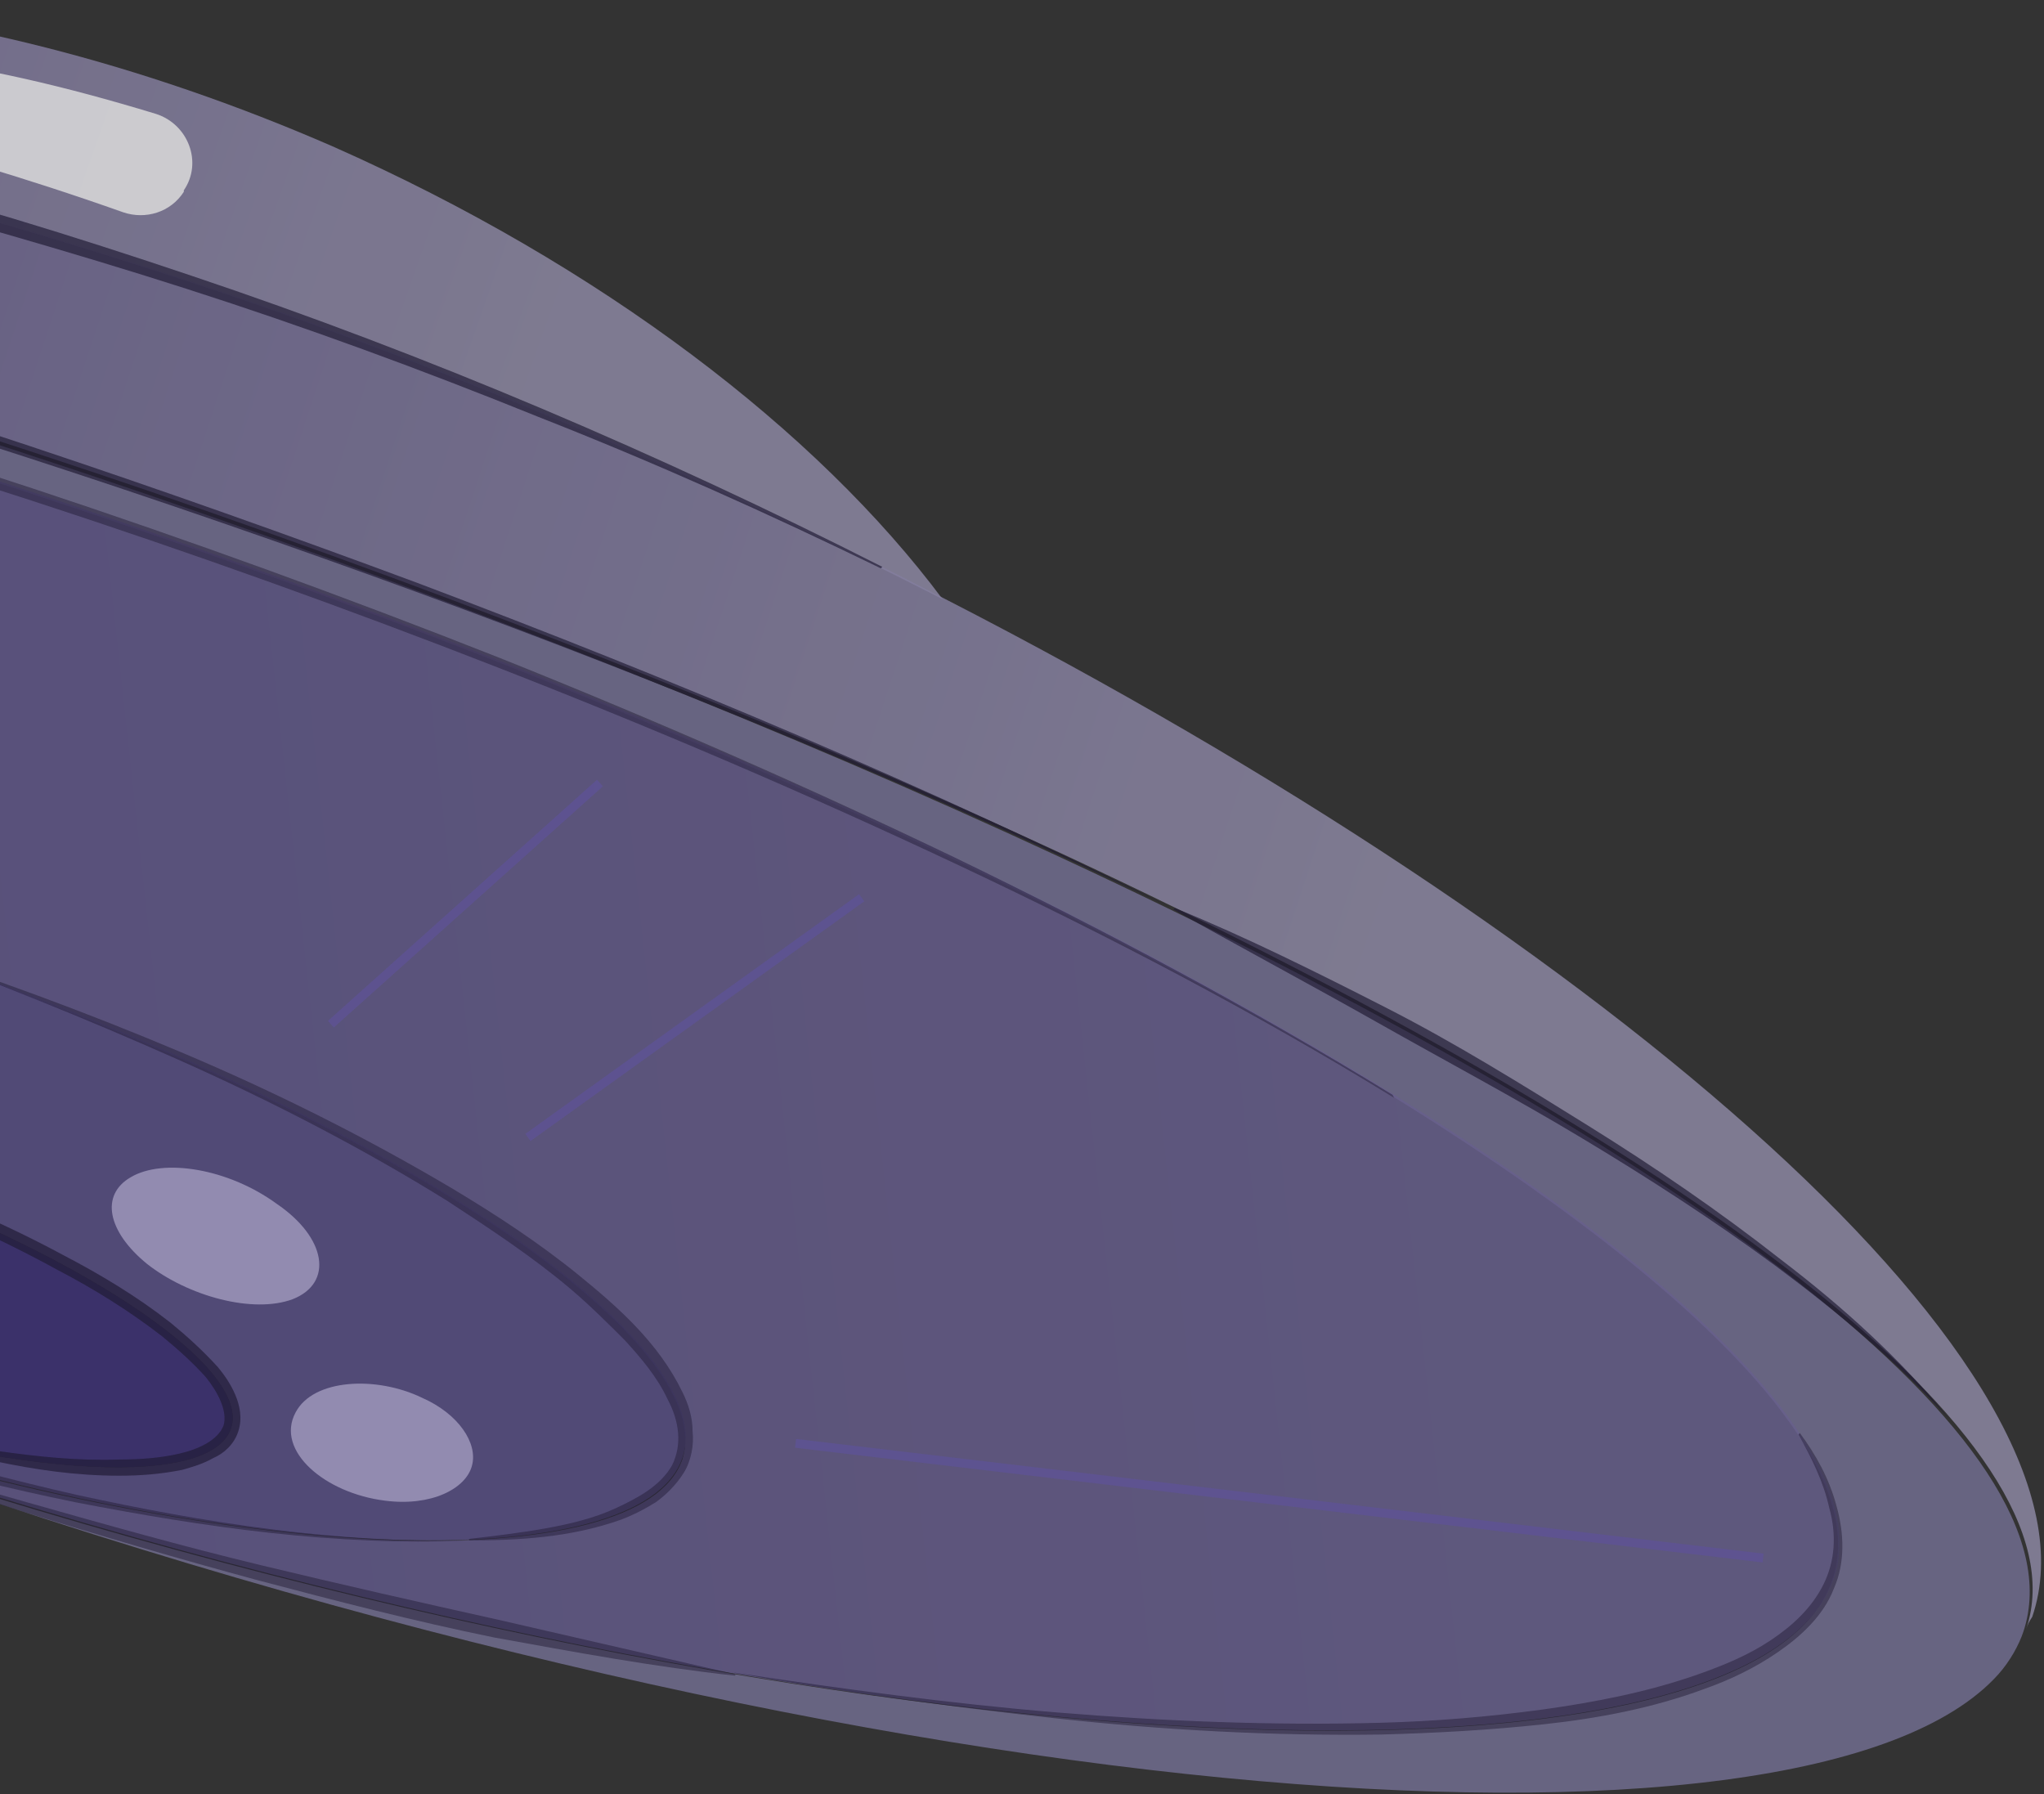 <svg width="139" height="122" viewBox="0 0 139 122" fill="none" xmlns="http://www.w3.org/2000/svg">
<rect x="0" y="0" width="139" height="122" fill="#333333" stroke="none"/>
<g opacity="0.83">
<g opacity="0.83">
<path opacity="0.83" d="M135.9 113.843C123 128.243 58 123.643 -13.6 97.543C56 121.243 119.2 123.343 124.6 107.443C128.2 97.043 107 79.643 72.4 62.143C54.2 52.943 32.3 43.843 8.3 35.643C-14.2 27.943 -35.9 22.143 -55 18.243C-94.9 10.143 -124 10.743 -127.6 21.543C-131.1 31.843 -111.4 50.843 -78.1 69.343C-115.2 49.843 -138.5 30.543 -139 19.543C-139 18.643 -138.8 17.743 -138.6 16.843C-133.8 4.343 -100 4.843 -53.9 15.243C-34.4 19.643 -12.8 25.843 9.8 33.543C32.6 41.343 53.7 49.743 72 58.243C114.7 78.043 141.8 98.243 137.6 110.943C137.3 111.843 136.7 112.943 135.9 113.843Z" fill="#8E88BB"/>
<path opacity="0.83" d="M124.7 107.343C128.3 96.943 107.1 79.543 72.5 62.043C54.3 52.843 32.4 43.743 8.4 35.543C-14.1 27.843 -35.8 22.043 -54.9 18.143C-94.8 10.043 -123.9 10.643 -127.5 21.443C-131 31.743 -111.3 50.743 -78 69.243C-78 69.243 -77.9 69.243 -77.9 69.343C-59.6 78.943 -38 88.543 -14.1 97.343C-14 97.343 -13.9 97.443 -13.7 97.443H-13.6C56.1 121.243 119.2 123.343 124.7 107.343ZM-15.9 96.043C-47.2 85.343 -69.8 68.743 -67.1 60.543C-65.2 55.043 -52.1 54.143 -34.2 57.443C-25.5 59.043 -15.6 61.643 -5.3 65.143C11.7 70.943 26.4 78.143 35.7 84.743C43.5 90.343 47.6 95.543 46.4 99.243C43.6 107.343 15.5 106.743 -15.9 96.043Z" fill="url(#paint0_linear_207_3129)"/>
<path opacity="0.83" d="M46.4 99.143C47.7 95.443 43.5 90.243 35.7 84.643C26.4 78.043 11.7 70.843 -5.3 65.043C-15.6 61.543 -25.4 58.943 -34.2 57.343C-52.1 54.043 -65.2 54.943 -67.1 60.443C-69.9 68.643 -47.3 85.243 -15.9 95.943C15.5 106.743 43.6 107.343 46.4 99.143ZM-16.8 94.743C-33.3 89.143 -45.5 81.043 -44 76.843C-42.5 72.543 -28 73.643 -11.5 79.243C5 84.843 17.2 92.943 15.7 97.143C14.2 101.443 -0.3 100.343 -16.8 94.743Z" fill="#675AA7"/>
<path opacity="0.83" d="M-16.8 94.743C-33.3 89.143 -45.5 81.043 -44 76.843C-42.5 72.543 -28 73.643 -11.5 79.243C5 84.843 17.2 92.943 15.7 97.143C14.2 101.443 -0.3 100.343 -16.8 94.743Z" fill="#403092"/>
<path opacity="0.83" d="M64.1 40.743C48.5 32.743 31.6 25.443 14.6 19.743C-5.2 13.143 -25.3 8.143 -44.1 4.943C-29.7 -2.957 -3.6 -1.457 22.6 9.943C40.9 18.043 55.6 29.343 64.1 40.743Z" fill="url(#paint1_linear_207_3129)"/>
<path opacity="0.83" d="M137.8 110.743C142 98.043 114.9 77.943 72.2 58.043C53.9 49.543 32.7 41.143 10 33.343C-12.6 25.643 -34.2 19.443 -53.7 15.043C-99.8 4.643 -133.7 4.143 -138.4 16.643C-138.3 16.343 -138.2 16.043 -138.1 15.743C-132.7 -0.157 -92.4 -3.357 -43.9 4.943C-25.1 8.143 -5 13.143 14.8 19.743C31.8 25.443 48.7 32.643 64.3 40.743C109.5 63.943 143.8 93.543 138.2 109.943C138 110.243 137.9 110.443 137.8 110.743Z" fill="url(#paint2_linear_207_3129)"/>
<g opacity="0.83">
<path opacity="0.83" d="M79.9 61.843C63.1 53.743 45.8 46.643 28.3 40.243C10.8 33.843 -7 28.043 -25 22.943C-34 20.443 -43 18.143 -52.1 16.043C-61.2 13.943 -70.3 12.143 -79.5 10.643C-88.7 9.143 -98 8.043 -107.3 7.643C-112 7.443 -116.6 7.543 -121.2 8.043C-125.8 8.543 -130.5 9.443 -134.5 11.943H-134.6C-132.7 10.643 -130.5 9.743 -128.2 9.043C-126 8.343 -123.6 7.943 -121.3 7.643C-116.6 7.043 -112 6.843 -107.3 6.943C-97.9 7.143 -88.6 8.143 -79.4 9.543C-70.2 11.043 -61 12.843 -51.9 14.943C-42.8 17.043 -33.8 19.443 -24.8 22.043C-6.8 27.143 10.9 33.143 28.4 39.643C45.9 46.243 63.1 53.443 79.9 61.843Z" fill="#171034"/>
</g>
<g opacity="0.83">
<path opacity="0.83" d="M132.6 96.543C129.1 92.643 125 89.243 120.7 86.043C116.5 82.943 112 80.043 107.5 77.343C103 74.643 98.3 72.143 93.7 69.543C89.1 66.943 84.4 64.443 79.8 61.843L79.9 61.743C84.8 63.743 89.6 66.143 94.3 68.543C99 70.943 103.5 73.743 108 76.543C112.5 79.343 116.9 82.343 121.1 85.643C125.3 88.843 129.3 92.443 132.6 96.543Z" fill="#171034"/>
</g>
<g opacity="0.83">
<path opacity="0.83" d="M-36.4 6.343C-28 7.643 -19.7 9.443 -11.4 11.443C-3.1 13.543 5 16.043 13 18.743C29.1 24.143 44.8 30.843 60 38.543L59.9 38.643C52.3 34.943 44.5 31.443 36.6 28.343C28.7 25.143 20.8 22.243 12.7 19.643C4.6 17.043 -3.6 14.743 -11.7 12.543C-19.9 10.343 -28.1 8.343 -36.4 6.443V6.343Z" fill="#171034"/>
</g>
<g opacity="0.83">
<g opacity="0.83">
<g opacity="0.83">
<path opacity="0.83" d="M50 113.743C57.3 114.843 64.6 115.843 71.9 116.443C79.2 117.043 86.6 117.343 93.9 117.143C97.6 117.043 101.2 116.743 104.9 116.243C108.5 115.743 112.1 115.043 115.5 113.843C117.2 113.243 118.9 112.543 120.4 111.543C121.9 110.543 123.2 109.343 124 107.743C124.8 106.143 124.9 104.343 124.4 102.543C124 100.743 123.2 99.143 122.3 97.543L122.4 97.443C123.5 98.943 124.4 100.543 124.9 102.443C125.4 104.243 125.5 106.243 124.7 108.043C124 109.843 122.5 111.243 120.9 112.343C119.3 113.443 117.6 114.243 115.9 114.843C112.4 116.143 108.7 116.843 105 117.243C101.3 117.643 97.6 117.843 93.9 117.943C86.5 118.043 79.1 117.643 71.8 116.843C64.5 116.043 57.2 115.043 49.9 113.743H50Z" fill="#171034"/>
<path opacity="0.83" d="M-14 97.343C-8.8 99.043 -3.5 100.643 1.8 102.143C7.1 103.643 12.4 105.143 17.8 106.443C23.2 107.743 28.5 108.943 33.9 110.143L50 113.843V113.943C44.5 113.343 39.1 112.343 33.6 111.343C28.2 110.243 22.8 108.843 17.5 107.443C6.8 104.543 -3.7 101.243 -14.1 97.543L-14 97.343Z" fill="#171034"/>
<path opacity="0.83" d="M94.8 74.643C85.2 68.743 75.2 63.543 65 58.743C54.8 53.943 44.5 49.543 34 45.443C13 37.243 -8.4 30.243 -30.2 24.543C-41.1 21.743 -52.1 19.243 -63.2 17.343C-74.3 15.343 -85.4 13.843 -96.7 13.443C-102.3 13.243 -107.9 13.343 -113.5 14.143C-116.3 14.543 -119 15.243 -121.5 16.343C-122.8 16.943 -124 17.543 -125 18.443C-126 19.343 -126.9 20.443 -127.3 21.643C-127.7 22.943 -127.8 24.243 -127.6 25.643C-127.4 27.043 -126.9 28.343 -126.4 29.543C-125.2 32.043 -123.6 34.343 -121.9 36.543C-118.4 40.943 -114.2 44.743 -109.9 48.343L-110 48.443C-114.4 44.943 -118.6 41.143 -122.3 36.843C-124.1 34.643 -125.8 32.343 -127 29.743C-127.3 29.043 -127.6 28.443 -127.8 27.743C-128.1 27.043 -128.2 26.343 -128.3 25.643C-128.5 24.243 -128.5 22.743 -128.1 21.243C-127.6 19.843 -126.7 18.643 -125.6 17.643C-124.5 16.643 -123.2 15.943 -121.9 15.343C-119.3 14.143 -116.5 13.443 -113.7 13.043C-108.1 12.143 -102.4 12.043 -96.8 12.143C-85.5 12.543 -74.3 14.043 -63.2 16.043C-52.1 18.043 -41.1 20.643 -30.2 23.543C-8.4 29.343 13 36.443 34 44.743C44.5 48.943 54.8 53.443 65 58.343C75.1 63.243 85.1 68.543 94.7 74.443L94.8 74.643Z" fill="#171034"/>
<path opacity="0.83" d="M31.8 104.743C22.8 105.143 13.9 103.843 5.1 102.143C-3.7 100.343 -12.3 97.843 -20.8 94.843C-25 93.343 -29.2 91.643 -33.3 89.843C-37.4 88.043 -41.4 85.943 -45.3 83.743C-49.2 81.443 -53 79.043 -56.5 76.243C-57.4 75.543 -58.2 74.843 -59.1 74.143C-59.9 73.443 -60.8 72.643 -61.6 71.843C-63.2 70.243 -64.6 68.543 -65.8 66.543L-65.7 66.443C-64.4 68.243 -62.9 69.843 -61.2 71.343C-60.4 72.043 -59.5 72.843 -58.7 73.543C-57.8 74.243 -57 74.943 -56 75.543C-52.4 78.143 -48.6 80.543 -44.7 82.643C-40.8 84.843 -36.8 86.843 -32.8 88.743C-28.8 90.643 -24.6 92.343 -20.5 93.943C-12.1 97.043 -3.6 99.643 5.2 101.643C13.9 103.543 22.8 104.943 31.8 104.743Z" fill="#171034"/>
<path opacity="0.83" d="M-7.2 64.343C-0.6 66.443 5.9 68.843 12.3 71.543C18.7 74.243 24.9 77.343 30.8 80.843C33.8 82.643 36.7 84.543 39.4 86.743C42.1 88.943 44.8 91.343 46.4 94.643C46.8 95.443 47.1 96.343 47.1 97.343C47.2 98.243 47 99.343 46.5 100.143C46 100.943 45.3 101.643 44.6 102.143C43.8 102.643 43 103.043 42.2 103.343C38.8 104.543 35.3 104.743 31.9 104.743V104.643C33.6 104.443 35.3 104.243 37 103.943C38.7 103.643 40.4 103.243 41.9 102.543C43.4 101.843 44.9 101.043 45.7 99.643C46.4 98.243 46.2 96.643 45.4 95.143C44.7 93.643 43.6 92.343 42.5 91.143C41.3 89.943 40.1 88.743 38.8 87.643C36.2 85.443 33.3 83.543 30.4 81.643C24.6 78.043 18.4 74.843 12.1 72.043C5.8 69.243 -0.6 66.643 -7.2 64.343Z" fill="#171034"/>
</g>
</g>
</g>
<g opacity="0.83">
<path opacity="0.83" d="M-16.9 94.843C-19.6 93.943 -22.2 92.943 -24.8 91.843C-27.4 90.743 -30 89.543 -32.5 88.243C-35 86.943 -37.5 85.443 -39.7 83.743C-40.8 82.843 -41.9 81.943 -42.9 80.843C-43.4 80.243 -43.8 79.643 -44.1 79.043C-44.4 78.343 -44.6 77.543 -44.3 76.743C-44 75.943 -43.4 75.443 -42.8 75.043C-42.1 74.643 -41.4 74.443 -40.7 74.243C-39.3 73.943 -37.8 73.843 -36.4 73.843C-33.5 73.843 -30.7 74.143 -27.9 74.543C-22.3 75.443 -16.8 76.943 -11.4 78.743C-6 80.543 -0.7 82.643 4.3 85.343C6.8 86.643 9.3 88.143 11.6 89.943C12.7 90.843 13.8 91.843 14.8 92.943C15.3 93.543 15.7 94.143 16 94.843C16.3 95.543 16.5 96.443 16.2 97.343C15.9 98.243 15.2 98.843 14.5 99.143C13.8 99.543 13.1 99.743 12.4 99.943C10.9 100.243 9.5 100.343 8.1 100.343C5.2 100.343 2.4 99.943 -0.4 99.343C-3.2 98.843 -6 98.143 -8.7 97.343C-11.5 96.643 -14.2 95.743 -16.9 94.843ZM-16.8 94.643C-11.4 96.443 -5.9 97.843 -0.3 98.643C2.5 99.043 5.3 99.343 8.1 99.243C9.5 99.243 10.9 99.143 12.2 98.843C13.5 98.543 14.8 97.943 15.2 96.943C15.5 95.943 14.8 94.643 14 93.643C13.1 92.643 12.1 91.743 11 90.843C8.8 89.143 6.4 87.643 3.9 86.343C-1 83.643 -6.3 81.443 -11.6 79.643C-16.9 77.843 -22.4 76.243 -27.9 75.343C-30.7 74.843 -33.5 74.543 -36.3 74.543C-37.7 74.543 -39.1 74.643 -40.5 74.943C-41.2 75.143 -41.8 75.343 -42.4 75.643C-43 75.943 -43.5 76.443 -43.7 76.943C-43.9 77.543 -43.8 78.243 -43.5 78.843C-43.2 79.443 -42.8 80.043 -42.4 80.543C-41.5 81.643 -40.5 82.543 -39.4 83.443C-37.2 85.143 -34.8 86.643 -32.3 88.043C-27.4 90.643 -22.2 92.843 -16.8 94.643Z" fill="#171034"/>
</g>
</g>
<path opacity="0.83" d="M40.8 53.243L22.5 69.643" stroke="#675AA7" stroke-width="0.603" stroke-miterlimit="10"/>
<path opacity="0.83" d="M58.6 61.043L35.9 77.343" stroke="#675AA7" stroke-width="0.603" stroke-miterlimit="10"/>
<path opacity="0.83" d="M119.9 105.943L54.1 98.143" stroke="#675AA7" stroke-width="0.603" stroke-miterlimit="10"/>
<path opacity="0.83" d="M32.1 99.643C31.7 101.243 29.3 102.443 26.2 102.043C22.1 101.543 18.7 98.643 20.1 96.043C21.3 93.743 25.6 93.543 28.7 95.043C31.2 96.143 32.5 98.143 32.1 99.643Z" fill="#B5AED6"/>
<path opacity="0.83" d="M19.9 88.343C17.2 89.343 12.8 88.143 10 85.943C7.3 83.743 6.8 81.243 8.9 80.043C11.1 78.743 15.5 79.443 18.8 81.843C22.2 84.143 22.7 87.243 19.9 88.343Z" fill="#B5AED6"/>
<path opacity="0.83" d="M-35.6 5.243C-35.6 5.243 -19.3 4.643 8.4 14.443C9.9 14.943 11.6 14.443 12.5 13.043C12.5 13.043 12.5 13.043 12.5 12.943C13.8 11.043 12.8 8.443 10.6 7.743C-2.2 3.843 -10.5 3.043 -21.6 3.243C-29.2 3.443 -35.6 5.243 -35.6 5.243Z" fill="white"/>
</g>
<defs>
<linearGradient id="paint0_linear_207_3129" x1="-111.688" y1="76.861" x2="93.977" y2="54.436" gradientUnits="userSpaceOnUse">
<stop stop-color="#675AA7"/>
<stop offset="1" stop-color="#7F72B4"/>
</linearGradient>
<linearGradient id="paint1_linear_207_3129" x1="-41.662" y1="-3.609" x2="37.035" y2="24.055" gradientUnits="userSpaceOnUse">
<stop offset="0.18" stop-color="#988DC4"/>
<stop offset="0.432" stop-color="#A198CA"/>
<stop offset="1" stop-color="#B5AED6"/>
</linearGradient>
<linearGradient id="paint2_linear_207_3129" x1="-83.326" y1="12.698" x2="91.559" y2="70.264" gradientUnits="userSpaceOnUse">
<stop offset="0.139" stop-color="#7F72B4"/>
<stop offset="0.372" stop-color="#8C81BD"/>
<stop offset="1" stop-color="#B5AED6"/>
</linearGradient>
</defs>
</svg>
